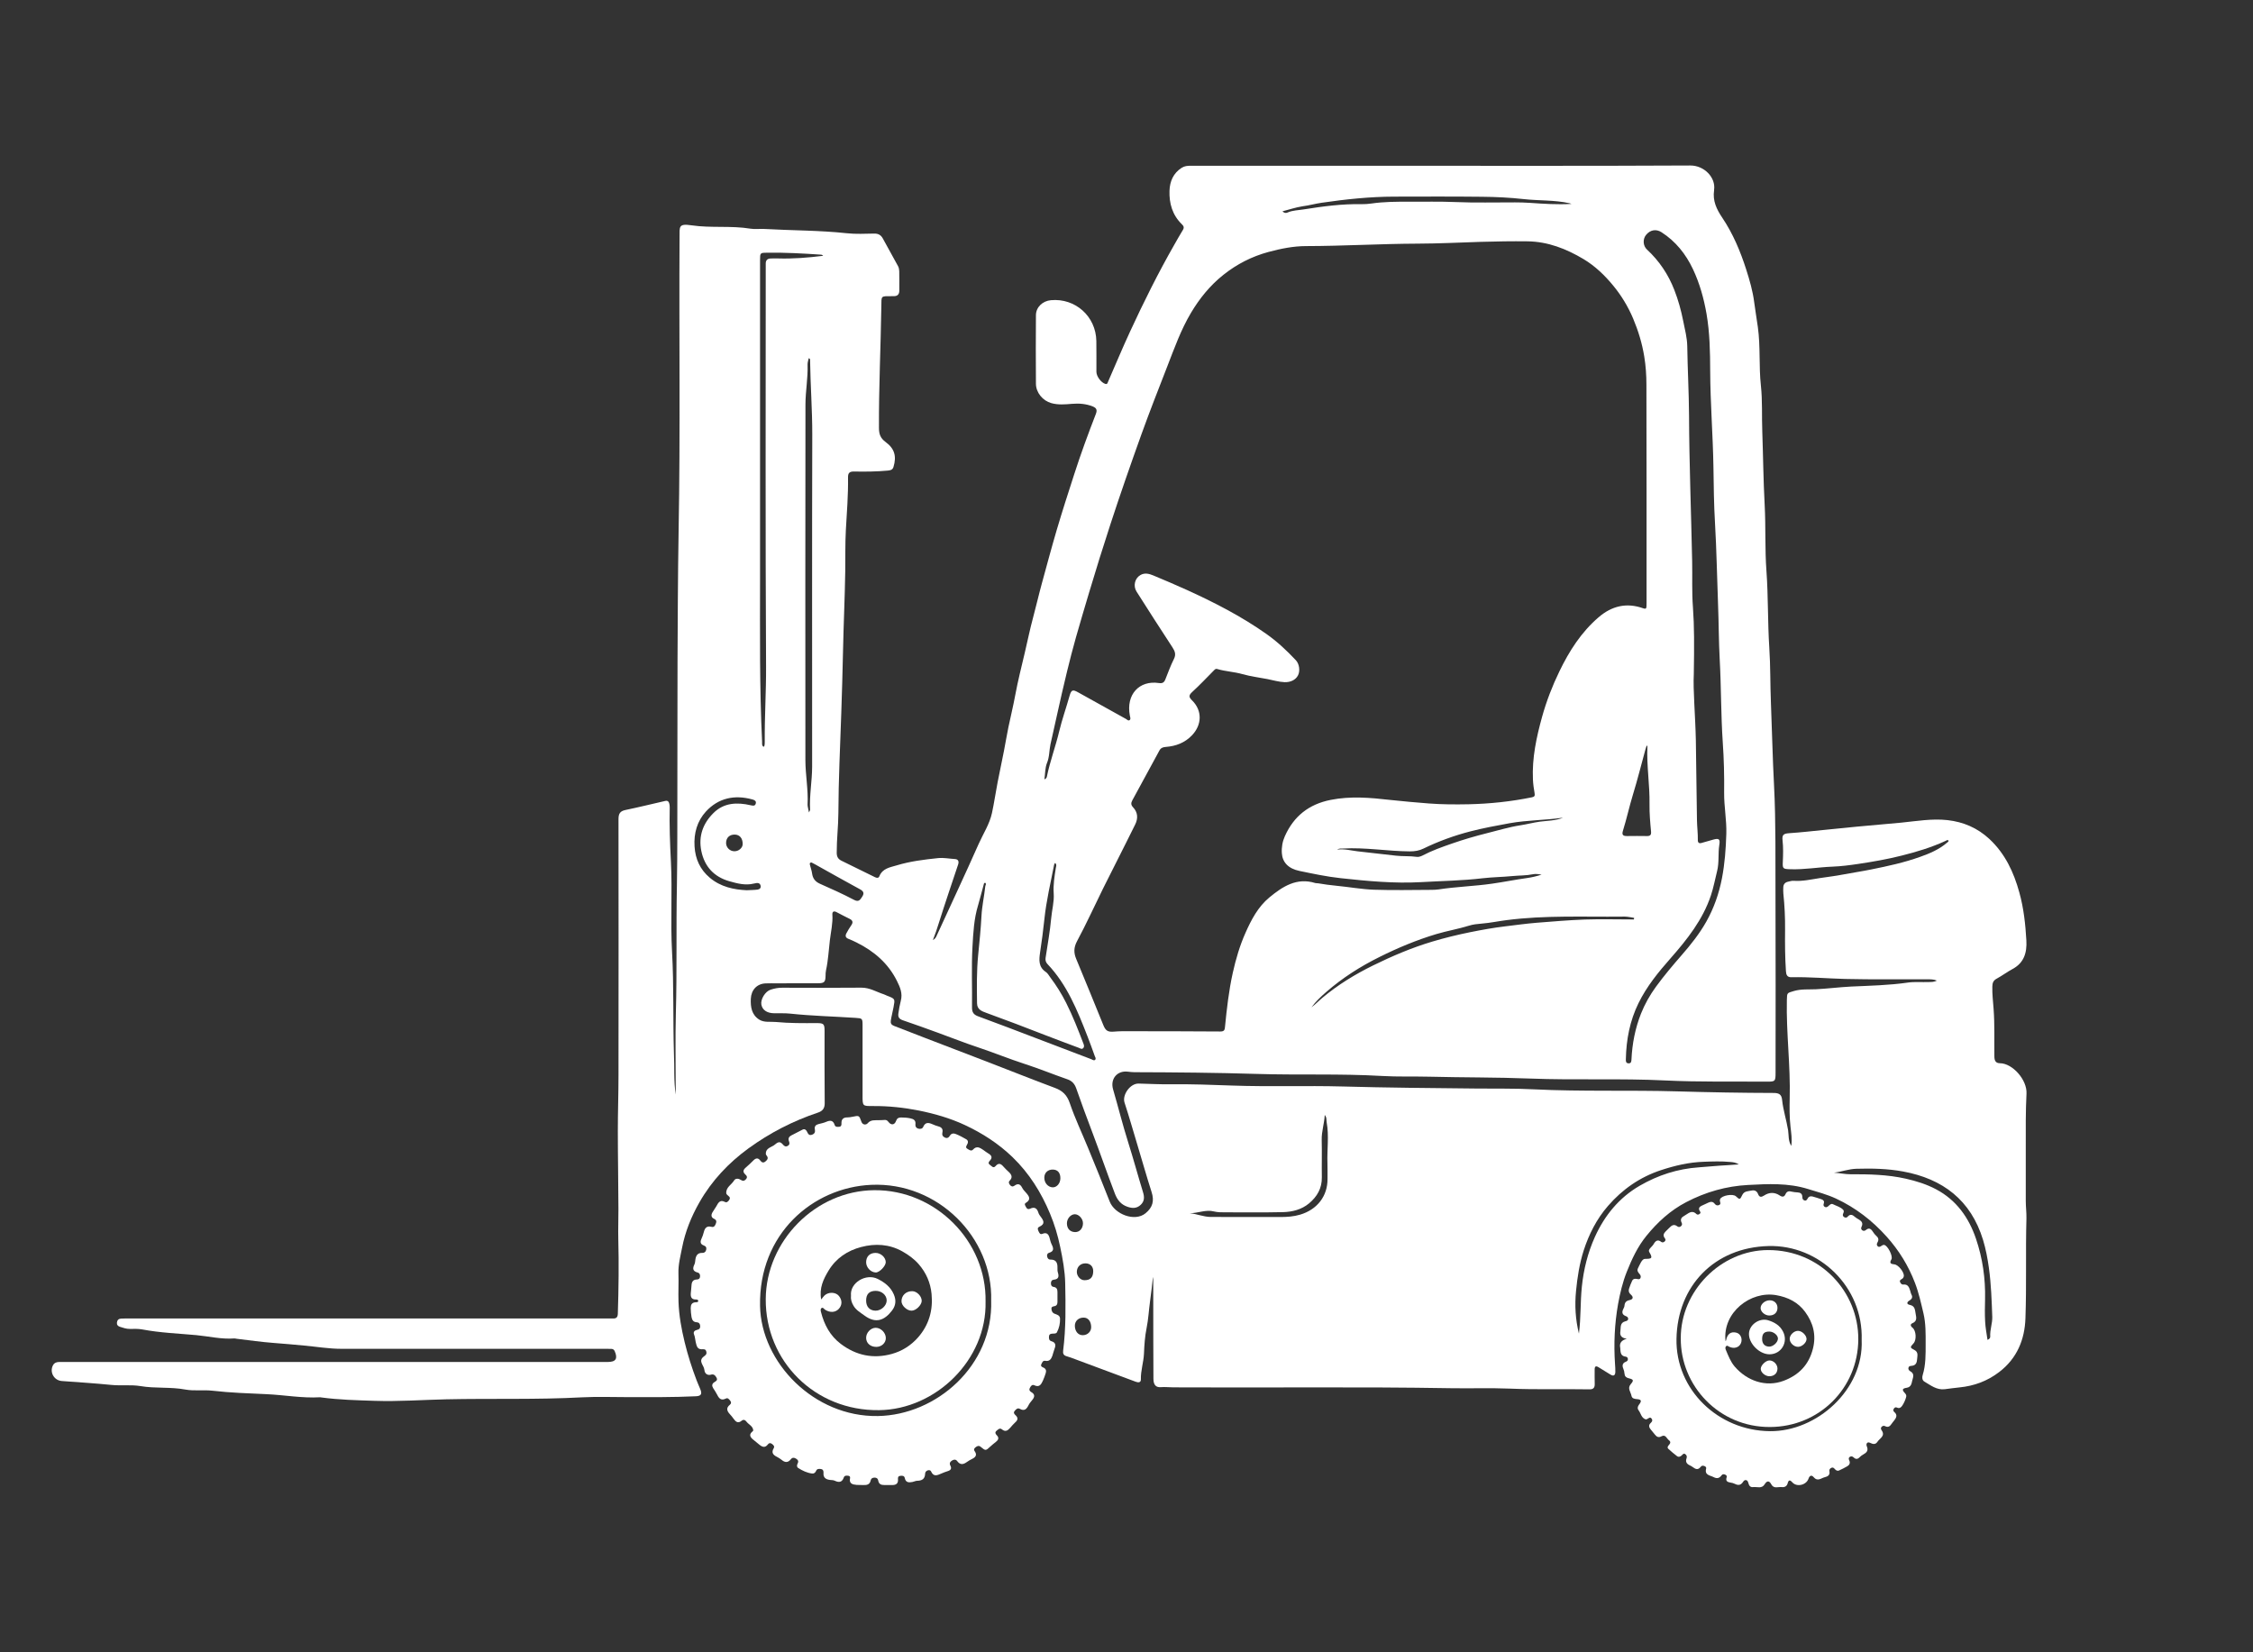 <?xml version="1.0" encoding="UTF-8"?> <!-- Generator: Adobe Illustrator 24.0.2, SVG Export Plug-In . SVG Version: 6.00 Build 0) --> <svg xmlns="http://www.w3.org/2000/svg" xmlns:xlink="http://www.w3.org/1999/xlink" id="Слой_1" x="0px" y="0px" viewBox="0 0 340.89 250" style="enable-background:new 0 0 340.89 250;" xml:space="preserve"><rect x="0" y="0" width="340.89" height="250" fill="#333333" stroke="none"/> <style type="text/css"> .st0{fill:#FFFFFF;} </style> <g> <path class="st0" d="M102.24,165.6c0-0.25,0-0.51,0-0.76c0-3.85-0.08-7.69,0.02-11.54c0.18-6.45,0.03-12.9,0.16-19.34 c0.05-2.53,0.05-5.05,0.06-7.58c0.04-11.82-0.01-23.63,0.08-35.45c0.03-3.58,0.05-7.16,0.12-10.74 c0.27-14.78,0.05-29.57,0.14-44.35c0.01-1.53-0.18-2.05,1.81-1.75c2.96,0.44,5.97,0.02,8.93,0.51c0.68,0.11,1.38,0,2.07,0.04 c4.16,0.24,8.34,0.2,12.5,0.65c1.37,0.15,2.77,0.07,4.15,0.05c0.6-0.01,1.01,0.22,1.29,0.73c0.77,1.4,1.55,2.79,2.31,4.2 c0.12,0.22,0.17,0.5,0.18,0.76c0.02,0.98,0.01,1.96,0.01,2.94c0,0.56-0.27,0.84-0.83,0.84c-0.1,0-0.19,0-0.29,0 c-1.71,0.01-1.58-0.13-1.6,1.59c-0.09,6.11-0.39,12.21-0.36,18.33c0,1,0.25,1.58,1,2.14c1.36,1,1.69,2.15,1.2,3.77 c-0.14,0.47-0.48,0.52-0.88,0.56c-1.69,0.16-3.39,0.17-5.08,0.14c-0.67-0.01-0.93,0.19-0.92,0.89c0.04,2.67-0.18,5.34-0.33,8 c-0.11,2.04-0.06,4.1-0.09,6.15c-0.06,4.08-0.26,8.16-0.34,12.24c-0.06,3.07-0.16,6.15-0.26,9.23c-0.17,5.06-0.42,10.11-0.44,15.17 c-0.01,2-0.26,4-0.25,6c0,0.58,0.2,0.95,0.71,1.2c1.69,0.82,3.39,1.65,5.07,2.49c0.29,0.14,0.55,0.16,0.67-0.13 c0.47-1.2,1.61-1.35,2.61-1.65c2.04-0.62,4.14-0.88,6.26-1.1c0.86-0.09,1.71,0.09,2.57,0.14c0.48,0.03,0.64,0.34,0.48,0.82 c-0.98,2.94-1.98,5.87-2.91,8.82c-0.26,0.83-0.53,1.67-0.91,2.62c0.38-0.21,0.47-0.44,0.57-0.66c2.13-4.64,4.3-9.26,6.37-13.92 c0.69-1.54,1.64-2.98,2-4.65c0.33-1.53,0.55-3.09,0.85-4.63c0.31-1.58,0.63-3.17,0.96-4.75c0.24-1.18,0.42-2.39,0.67-3.57 c0.34-1.63,0.74-3.25,1.04-4.88c0.4-2.16,0.94-4.28,1.44-6.4c0.42-1.78,0.78-3.57,1.26-5.34c0.47-1.74,0.87-3.51,1.35-5.25 c0.73-2.66,1.44-5.33,2.22-7.98c0.84-2.83,1.74-5.64,2.65-8.44c0.99-3.08,2.11-6.12,3.28-9.14c0.22-0.57,0.11-0.89-0.46-1.12 c-1.02-0.41-2.08-0.49-3.16-0.4c-1.05,0.09-2.09,0.18-3.13-0.11c-1.28-0.36-2.31-1.58-2.32-2.92c-0.03-3.46-0.02-6.93,0-10.39 c0.01-1.2,1.01-2.15,2.27-2.26c3.69-0.34,6.81,2.45,6.87,6.17c0.03,1.55,0,3.11,0.01,4.66c0,0.69,0.7,1.63,1.34,1.83 c0.32,0.1,0.34-0.14,0.43-0.34c1.11-2.53,2.17-5.09,3.33-7.59c2.06-4.46,4.25-8.86,6.69-13.13c0.43-0.74,0.84-1.5,1.29-2.22 c0.23-0.37,0.13-0.6-0.15-0.87c-1.43-1.39-1.94-3.16-1.87-5.08c0.05-1.39,0.56-2.64,1.84-3.46c0.45-0.28,0.89-0.31,1.36-0.31 c9.67,0,19.35,0,29.02,0c15.53,0,31.05,0.04,46.58-0.04c2.12-0.01,3.87,1.83,3.6,3.68c0,0.02,0,0.05,0,0.07 c-0.24,1.59,0.37,2.87,1.25,4.17c1.61,2.4,2.73,5.07,3.61,7.82c0.52,1.63,1,3.28,1.21,4.97c0.16,1.25,0.38,2.49,0.55,3.74 c0.41,2.95,0.14,5.91,0.46,8.85c0.25,2.29,0.12,4.63,0.21,6.94c0.13,3.7,0.16,7.4,0.36,11.09c0.18,3.34,0.02,6.69,0.27,10.02 c0.28,3.86,0.18,7.73,0.43,11.58c0.19,2.82,0.13,5.63,0.25,8.44c0.17,4.15,0.25,8.3,0.47,12.44c0.29,5.66,0.19,11.31,0.22,16.97 c0.04,8.84,0.01,17.68,0.01,26.51c0,1.27-0.06,1.33-1.34,1.32c-5.11-0.04-10.23,0.07-15.33-0.18c-6.83-0.34-13.66-0.02-20.48-0.29 c-5.08-0.2-10.17-0.15-15.25-0.28c-2.39-0.06-4.78,0.03-7.16-0.11c-6.32-0.37-12.65-0.11-18.97-0.31 c-6.16-0.19-12.31-0.24-18.47-0.26c-0.33,0-0.67-0.04-1-0.08c-1.63-0.2-2.69,1.1-2.24,2.67c0.78,2.67,1.45,5.37,2.29,8.03 c0.79,2.5,1.47,5.02,2.24,7.53c0.21,0.69,0.26,1.35-0.35,1.92c-0.61,0.57-1.29,0.54-2,0.29c-0.97-0.33-1.53-1.01-1.9-1.98 c-1.18-3.09-2.26-6.22-3.43-9.31c-0.84-2.2-1.65-4.42-2.43-6.64c-0.24-0.67-0.63-1.12-1.34-1.36c-2.16-0.75-4.28-1.62-6.45-2.32 c-2.38-0.77-4.69-1.72-7.06-2.51c-2.03-0.67-4.02-1.47-6.04-2.2c-1.77-0.64-3.54-1.29-5.32-1.89c-0.55-0.19-0.78-0.46-0.69-1.05 c0.09-0.64,0.2-1.29,0.36-1.89c0.31-1.14-0.11-2.07-0.57-3c-1.32-2.67-3.46-4.51-6.09-5.82c-0.4-0.2-0.82-0.4-1.24-0.56 c-0.46-0.17-0.53-0.46-0.33-0.84c0.22-0.42,0.47-0.83,0.74-1.22c0.3-0.43,0.24-0.73-0.24-0.97c-0.66-0.32-1.32-0.67-1.97-1.01 c-0.42-0.23-0.68-0.1-0.65,0.36c0.09,1.32-0.23,2.62-0.38,3.9c-0.18,1.5-0.25,3.03-0.58,4.52c-0.06,0.28-0.07,0.57-0.07,0.85 c-0.02,0.94-0.19,1.12-1.15,1.12c-2.08,0.01-4.16,0.01-6.23,0.01c-0.55,0-1.1-0.01-1.65,0.01c-1.35,0.04-2.22,0.98-2.28,2.34 c-0.05,1.26,0.13,2.41,1.27,3.14c0.76,0.48,1.67,0.28,2.51,0.36c2.07,0.2,4.15,0.18,6.22,0.17c1.02,0,1.16,0.14,1.16,1.16 c0,3.65-0.02,7.31,0.02,10.96c0.01,0.81-0.36,1.2-1.02,1.42c-3.78,1.26-7.29,3.07-10.51,5.41c-3.02,2.2-5.54,4.87-7.41,8.14 c-1.24,2.17-2.17,4.46-2.64,6.9c-0.25,1.28-0.59,2.54-0.55,3.88c0.05,1.42-0.04,2.85,0.01,4.28c0.07,2.08,0.44,4.11,0.93,6.13 c0.48,1.97,1.09,3.88,1.81,5.77c0.17,0.45,0.37,0.88,0.55,1.32c0.32,0.76,0.13,1.06-0.7,1.09c-3.39,0.16-6.78,0.13-10.17,0.13 c-2.34,0-4.69-0.09-7.02,0.03c-6.85,0.37-13.7,0.15-20.55,0.3c-3.6,0.08-7.2,0.35-10.81,0.23c-2.71-0.09-5.43-0.15-8.13-0.52 c-0.05-0.01-0.1-0.02-0.14-0.02c-2.73,0.16-5.42-0.35-8.14-0.47c-2.71-0.12-5.42-0.21-8.12-0.52c-1.37-0.16-2.78,0.07-4.14-0.18 c-2.24-0.42-4.52-0.14-6.77-0.52c-1.45-0.24-2.95-0.03-4.43-0.18c-2.49-0.25-4.99-0.4-7.49-0.59c-1.17-0.09-1.88-1.35-1.32-2.39 c0.21-0.38,0.56-0.49,0.97-0.49c1.03,0,2.05,0,3.08,0c26.56,0,53.12,0,79.68,0c0.07,0,0.14,0,0.21,0c1.23,0,1.54-0.51,1.04-1.65 c-0.1-0.23-0.28-0.32-0.5-0.33c-0.26-0.01-0.53-0.01-0.79-0.01c-13.35,0-26.7,0-40.06,0c-1.89,0-3.75-0.32-5.62-0.49 c-1.54-0.14-3.08-0.29-4.63-0.4c-1.87-0.14-3.73-0.41-5.59-0.63c-0.12-0.01-0.24-0.06-0.35-0.05c-1.94,0.15-3.84-0.32-5.76-0.5 c-2.72-0.25-5.47-0.35-8.17-0.86c-0.6-0.11-1.24-0.09-1.86-0.08c-0.54,0.01-1.03-0.16-1.53-0.32c-0.31-0.1-0.49-0.31-0.45-0.64 c0.04-0.35,0.23-0.57,0.6-0.6c0.24-0.02,0.48-0.02,0.72-0.02c24.36,0,48.73,0,73.09,0c0.21,0,0.43-0.01,0.64,0 c0.51,0.03,0.72-0.19,0.74-0.71c0.12-3.77,0.17-7.55,0.07-11.32c-0.04-1.51,0.03-3,0.02-4.5c-0.01-3.94-0.09-7.88-0.09-11.82 c0-2.84,0.1-5.68,0.1-8.52c0.01-12.89,0.02-25.79,0-38.68c0-0.8,0.22-1.21,1.05-1.38c2.03-0.42,4.04-0.92,6.06-1.38 c0.28-0.07,0.47,0.07,0.55,0.33c0.06,0.2,0.1,0.42,0.09,0.63c-0.06,2.75,0.04,5.49,0.18,8.23c0.23,4.54-0.08,9.08,0.17,13.61 c0.29,5.16,0.13,10.31,0.29,15.46C102.07,161.47,101.92,163.54,102.24,165.6z M158.02,117.92c0.31-0.15,0.35-0.29,0.38-0.43 c0.48-2.33,1.32-4.56,1.87-6.87c0.43-1.8,1.06-3.55,1.56-5.34c0.26-0.9,0.46-1,1.28-0.54c2.41,1.35,4.83,2.69,7.25,4.03 c0.17,0.1,0.36,0.34,0.57,0.17c0.2-0.17,0.06-0.44,0.02-0.68c-0.6-3.19,1.43-5.36,4.39-4.92c0.54,0.08,0.79-0.07,0.98-0.54 c0.41-1.04,0.8-2.1,1.3-3.1c0.35-0.7,0.15-1.18-0.23-1.77c-1.83-2.79-3.63-5.6-5.42-8.42c-0.55-0.86-0.27-2.01,0.57-2.5 c0.64-0.38,1.3-0.22,1.93,0.04c1.71,0.72,3.43,1.44,5.12,2.21c4.17,1.9,8.24,3.99,12,6.64c1.65,1.16,3.11,2.53,4.48,3.99 c0.54,0.58,0.66,1.62,0.33,2.28c-0.36,0.71-1.15,1.07-2.04,1.04c-0.89-0.04-1.73-0.3-2.6-0.47c-1.26-0.24-2.55-0.4-3.78-0.75 c-1.26-0.36-2.58-0.4-3.83-0.78c-0.21-0.07-0.35,0.09-0.49,0.23c-1.09,1.1-2.15,2.23-3.29,3.27c-0.56,0.52-0.48,0.79,0.02,1.28 c1.54,1.53,1.47,3.66-0.01,5.23c-1.1,1.17-2.47,1.67-4.01,1.79c-0.42,0.03-0.73,0.15-0.94,0.53c-1.36,2.52-2.72,5.03-4.1,7.54 c-0.22,0.41-0.23,0.7,0.12,1.07c0.71,0.76,0.77,1.66,0.31,2.59c-0.45,0.92-0.91,1.84-1.37,2.75c-1.16,2.32-2.34,4.64-3.5,6.96 c-1.31,2.65-2.53,5.35-3.93,7.95c-0.51,0.96-0.51,1.76-0.12,2.69c1.38,3.32,2.74,6.65,4.09,9.98c0.35,0.87,0.68,1.09,1.62,1.01 c0.4-0.03,0.81-0.06,1.21-0.06c4.96,0,9.93,0,14.89,0.04c0.58,0,0.66-0.23,0.7-0.71c0.27-2.74,0.58-5.49,1.18-8.18 c0.46-2.06,1.05-4.09,1.92-6.04c0.89-2.01,1.91-3.94,3.61-5.35c1.99-1.64,4.13-3.06,6.95-2.18c0.13,0.04,0.29,0.02,0.43,0.04 c0.91,0.16,1.83,0.28,2.76,0.37c1.89,0.18,3.78,0.53,5.68,0.6c2.91,0.1,5.83,0.03,8.74,0.02c0.36,0,0.72-0.02,1.07-0.07 c2.69-0.41,5.41-0.48,8.1-0.87c1.76-0.25,3.51-0.61,5.28-0.85c0.71-0.1,1.46-0.28,2.18-0.51c-0.45-0.08-0.9-0.15-1.32-0.06 c-1.01,0.21-2.04,0.17-3.06,0.27c-1.5,0.15-3.01,0.16-4.49,0.33c-3.11,0.37-6.23,0.41-9.35,0.59c-4.07,0.23-8.14-0.16-12.19-0.6 c-2.12-0.23-4.18-0.67-6.25-1.1c-1.66-0.35-2.55-1.3-2.64-2.68c-0.06-0.91,0.1-1.78,0.46-2.58c1.35-3.02,3.64-4.83,6.92-5.48 c3-0.6,6-0.34,8.97,0c1.96,0.22,3.94,0.38,5.9,0.54c1.98,0.15,3.99,0.16,6,0.12c3.23-0.07,6.41-0.41,9.57-1.05 c0.41-0.08,0.49-0.23,0.42-0.63c-0.12-0.68-0.22-1.37-0.25-2.06c-0.15-3.26,0.53-6.41,1.39-9.51c0.66-2.36,1.54-4.65,2.62-6.87 c1.49-3.08,3.29-5.9,5.91-8.16c2.01-1.73,4.24-2.27,6.76-1.37c0.35,0.13,0.5,0.06,0.5-0.31c0-0.19,0.01-0.38,0.01-0.57 c0-10.99,0.01-21.97-0.02-32.96c0-1.43-0.1-2.87-0.33-4.27c-0.32-1.97-0.9-3.87-1.68-5.73c-0.77-1.82-1.79-3.5-3.03-5 c-1.27-1.54-2.72-2.94-4.47-3.99c-2.62-1.56-5.39-2.65-8.48-2.69c-2.36-0.03-4.72,0.01-7.09,0.08c-3.17,0.1-6.35,0.26-9.51,0.27 c-5.64,0.02-11.26,0.36-16.89,0.37c-1.94,0-3.85,0.39-5.71,0.89c-2.51,0.68-4.77,1.83-6.83,3.47c-2.02,1.61-3.59,3.56-4.89,5.74 c-1.52,2.55-2.51,5.34-3.58,8.09c-1.34,3.44-2.69,6.88-3.94,10.35c-1.6,4.46-3.16,8.93-4.63,13.43c-1.13,3.46-2.22,6.94-3.26,10.43 c-0.67,2.26-1.35,4.52-1.99,6.78c-0.48,1.71-0.93,3.44-1.35,5.17c-0.53,2.19-1.04,4.39-1.52,6.59c-0.33,1.48-0.67,2.96-0.99,4.44 c-0.2,0.94-0.14,1.92-0.54,2.86C158.12,116.2,158.15,117.05,158.02,117.92z M256.28,101.98c-0.13,2.42,0.23,6.21,0.31,10 c0.08,4.06,0.09,8.12,0.17,12.17c0.02,0.98,0.15,1.95,0.13,2.93c-0.01,0.4,0.17,0.58,0.58,0.45c0.57-0.17,1.14-0.33,1.72-0.49 c0.89-0.25,1.1-0.12,0.95,0.8c-0.21,1.32,0,2.65-0.34,3.98c-0.31,1.22-0.53,2.46-0.93,3.65c-1.23,3.68-3.59,6.66-6.1,9.51 c-1.85,2.1-3.61,4.25-4.85,6.78c-1.32,2.68-1.86,5.53-1.92,8.49c-0.01,0.29-0.01,0.61,0.4,0.63c0.41,0.02,0.43-0.29,0.45-0.59 c0.11-2.39,0.56-4.7,1.44-6.93c0.58-1.45,1.34-2.8,2.25-4.05c1.22-1.67,2.56-3.26,3.92-4.82c1.38-1.58,2.69-3.23,3.72-5.06 c1.15-2.05,1.91-4.23,2.36-6.55c0.43-2.23,0.59-4.47,0.66-6.73c0.06-2.08-0.35-4.13-0.33-6.22c0.03-2.55-0.03-5.1-0.21-7.65 c-0.28-4.16-0.23-8.34-0.46-12.51c-0.15-2.76-0.14-5.53-0.25-8.3c-0.16-4.1-0.22-8.2-0.46-12.3c-0.17-2.85-0.2-5.72-0.24-8.58 c-0.08-4.82-0.47-9.63-0.49-14.45c-0.01-2.91-0.06-5.8-0.56-8.69c-0.41-2.34-1.04-4.59-2.05-6.73c-1.08-2.29-2.61-4.2-4.75-5.58 c-0.82-0.53-1.72-0.37-2.35,0.41c-0.52,0.64-0.46,1.65,0.15,2.21c1.85,1.71,3.22,3.76,4.13,6.1c0.6,1.53,1.03,3.1,1.35,4.72 c0.25,1.26,0.59,2.52,0.61,3.8c0.05,3.51,0.25,7.01,0.27,10.52c0.03,7.33,0.32,14.65,0.47,21.97c0.05,2.34-0.06,4.67,0.12,7.01 C256.36,94.77,256.35,97.69,256.28,101.98z M124.55,38.7c-0.17-0.19-0.32-0.17-0.46-0.18c-2.64-0.18-5.29-0.32-7.94-0.29 c-1.15,0.01-1.15,0-1.15,1.15c0,16.07,0,32.15,0,48.22c0,8.21-0.09,16.42,0.31,24.63c0.01,0.26-0.07,0.56,0.23,0.77 c0.06-0.09,0.12-0.14,0.13-0.2c0.03-0.19,0.05-0.38,0.04-0.57c-0.03-3.81,0.22-7.61,0.2-11.42c-0.11-20.13-0.05-40.27-0.05-60.4 c0-0.19,0-0.38,0-0.57c0.01-0.46,0.25-0.71,0.71-0.73c0.38-0.02,0.76-0.02,1.15-0.01C119.99,39.17,122.24,38.99,124.55,38.7z M122.4,122.92c0.12-0.27,0.17-0.33,0.17-0.39c-0.12-2.2,0.31-4.38,0.31-6.57c0.01-16.72-0.03-33.44,0.02-50.15 c0.01-3.77-0.28-7.53-0.33-11.3c0-0.11,0.03-0.25-0.21-0.31c-0.06,0.32-0.18,0.64-0.17,0.96c0.07,2.01-0.31,4-0.32,5.99 c-0.03,17.94-0.02,35.87-0.01,53.81c0,2.27,0.45,4.51,0.33,6.78C122.19,122.05,122.31,122.38,122.4,122.92z M149.06,133.56 c-0.21,0.02-0.19,0.18-0.23,0.31c-0.29,1.03-0.53,2.07-0.84,3.09c-0.63,2.06-0.73,4.18-0.85,6.28c-0.17,3.05-0.03,6.11-0.07,9.17 c-0.01,0.74,0.24,1.11,0.94,1.36c2.95,1.08,5.89,2.21,8.83,3.33c2.76,1.05,5.51,2.11,8.27,3.15c0.19,0.07,0.4,0.28,0.59,0.09 c0.18-0.18,0-0.41-0.07-0.6c-0.35-0.99-0.71-1.97-1.09-2.95c-1.53-3.92-3.09-7.82-6.06-10.94c-0.24-0.26-0.33-0.55-0.28-0.92 c0.3-2,0.67-4,0.85-6.01c0.11-1.25,0.47-2.48,0.38-3.76c-0.09-1.29,0.12-2.57,0.32-3.84c0.04-0.24,0.17-0.5-0.1-0.76 c-0.06,0.09-0.14,0.16-0.15,0.24c-0.54,2.75-1.19,5.49-1.48,8.27c-0.17,1.68-0.4,3.35-0.65,5.02c-0.17,1.15-0.26,2.22,0.89,2.98 c0.26,0.18,0.43,0.5,0.63,0.77c0.92,1.22,1.73,2.51,2.42,3.88c1.01,2,1.82,4.09,2.62,6.18c0.09,0.22,0.16,0.48-0.04,0.68 c-0.22,0.22-0.45,0.03-0.66-0.05c-1.69-0.64-3.39-1.26-5.08-1.92c-2.95-1.16-5.91-2.27-8.89-3.36c-0.68-0.25-1.42-0.49-1.43-1.46 c-0.03-2.43-0.07-4.87,0.17-7.29c0.19-1.96,0.4-3.93,0.5-5.9c0.08-1.53,0.42-3.02,0.58-4.53 C149.12,133.9,149.28,133.72,149.06,133.56z M247.22,139.11c0.01-0.08,0.02-0.16,0.03-0.24c-0.35-0.06-0.7-0.13-1.05-0.17 c-0.26-0.03-0.52-0.03-0.79-0.02c-5.81,0.06-11.64-0.22-17.44,0.53c-1.27,0.16-2.53,0.43-3.81,0.53c-0.63,0.05-1.3,0.12-1.89,0.31 c-1.64,0.51-3.33,0.79-4.97,1.28c-2.96,0.89-5.79,2.07-8.54,3.44c-2.91,1.44-5.65,3.18-8.11,5.33c-0.81,0.7-1.58,1.44-2.22,2.3 c0.6-0.44,1.1-0.98,1.67-1.45c2.33-1.95,4.91-3.53,7.63-4.87c2.91-1.43,5.89-2.7,9.01-3.63c1.89-0.56,3.8-1.03,5.74-1.42 c1.75-0.35,3.51-0.67,5.28-0.88c1.58-0.19,3.16-0.41,4.75-0.54c2.42-0.19,4.85-0.4,7.28-0.49 C242.25,139.04,244.74,139.11,247.22,139.11z M249.16,112.76c-0.09,0.28-0.15,0.46-0.2,0.63c-0.63,2.29-1.2,4.6-1.9,6.87 c-0.55,1.8-0.94,3.63-1.5,5.42c-0.2,0.63,0.01,0.82,0.62,0.81c1-0.02,2-0.01,3.01,0c0.49,0.01,0.67-0.17,0.62-0.69 c-0.13-1.37-0.25-2.75-0.23-4.14c0.05-2.91-0.45-5.8-0.32-8.71C249.26,112.94,249.24,112.92,249.16,112.76z M194.04,31.97 c0.27,0.28,0.54,0.29,0.78,0.18c0.78-0.34,1.64-0.34,2.45-0.47c2.89-0.46,5.79-0.85,8.74-0.79c0.5,0.01,1-0.03,1.5-0.1 c1.87-0.27,3.76-0.28,5.64-0.27c2.36,0.01,4.71-0.05,7.07,0.05c3,0.13,6.02,0.04,9.02,0.05c0.74,0,1.48,0.02,2.22,0.07 c2.06,0.14,4.13,0.29,6.32,0.16c-0.18-0.06-0.24-0.08-0.3-0.1c-2.29-0.51-4.65-0.37-6.97-0.63c-2.07-0.23-4.18-0.33-6.28-0.35 c-4.44-0.05-8.88-0.03-13.32-0.02c-3.68,0.01-7.32,0.4-10.96,0.93c-0.97,0.14-1.9,0.41-2.87,0.53 C196.04,31.37,195.04,31.72,194.04,31.97z M112.97,134.69c0.67-0.04,1.17-0.03,1.67-0.1c0.31-0.04,0.53-0.26,0.44-0.61 c-0.07-0.3-0.3-0.42-0.6-0.38c-0.14,0.02-0.28,0.04-0.42,0.08c-1.28,0.32-2.53-0.02-3.73-0.36c-2.29-0.66-3.74-2.21-4.22-4.59 c-0.45-2.25,0.27-4.17,1.85-5.73c1.58-1.57,3.57-1.64,5.62-1.17c0.32,0.07,0.66,0.16,0.77-0.25c0.12-0.4-0.21-0.55-0.52-0.63 c-2.69-0.74-5.13-0.22-7.02,1.83c-1.32,1.44-1.85,3.28-1.72,5.29c0.12,1.92,0.85,3.5,2.31,4.73 C109.06,134.2,111.05,134.6,112.97,134.69z M236.5,123.71c-2.69,0.39-5.41,0.36-8.09,0.84c-1.99,0.36-3.97,0.73-5.92,1.23 c-2.44,0.63-4.82,1.49-7.1,2.6c-0.66,0.33-1.34,0.43-2.07,0.43c-3.39-0.02-6.75-0.63-10.14-0.43c-0.23,0.01-0.47-0.06-0.89,0.16 c1.19-0.14,2.14,0.15,3.11,0.26c1.94,0.23,3.88,0.44,5.82,0.66c1.04,0.12,2.1,0.03,3.14,0.18c0.26,0.04,0.58-0.06,0.83-0.18 c1.44-0.76,2.96-1.3,4.49-1.83c1.75-0.61,3.53-1.13,5.33-1.58c1.66-0.41,3.31-0.92,4.99-1.18c1.01-0.15,1.99-0.42,3.01-0.56 C234.18,124.16,235.39,124.17,236.5,123.71z M122.79,130.49c-0.28-0.01-0.29,0.17-0.25,0.34c0.11,0.44,0.27,0.87,0.33,1.31 c0.1,0.75,0.46,1.24,1.17,1.56c1.74,0.77,3.48,1.55,5.17,2.44c0.72,0.38,0.92,0.01,1.23-0.45c0.33-0.5,0.27-0.82-0.29-1.13 c-2.28-1.24-4.54-2.51-6.81-3.78C123.14,130.68,122.95,130.58,122.79,130.49z M112.37,127.71c0.01-0.86-0.43-1.41-1.16-1.44 c-0.83-0.03-1.36,0.48-1.35,1.29c0.01,0.66,0.57,1.22,1.23,1.23C111.74,128.82,112.37,128.29,112.37,127.71z"></path> <path class="st0" d="M271.03,173.37c0.15-1.02-0.02-1.97-0.12-2.91c-0.16-1.43-0.15-2.86-0.12-4.29c0.13-4.97-0.54-9.91-0.43-14.88 c0.03-1.11,0.02-1.04,1.05-1.35c1.11-0.33,2.23-0.22,3.34-0.27c1.79-0.09,3.56-0.32,5.35-0.41c2.85-0.13,5.72-0.19,8.56-0.6 c1.05-0.15,2.1-0.04,3.15-0.08c0.4-0.01,0.81,0.01,1.25-0.22c-0.49-0.2-0.95-0.19-1.41-0.2c-4.16-0.01-8.31,0.05-12.47-0.05 c-2.72-0.07-5.43-0.32-8.15-0.26c-0.63,0.01-0.78-0.38-0.81-0.93c-0.14-2.07-0.15-4.15-0.13-6.23c0.02-1.84-0.07-3.67-0.26-5.5 c-0.03-0.31-0.02-0.62-0.01-0.93c0.01-0.47,0.26-0.76,0.71-0.86c0.28-0.06,0.57-0.16,0.85-0.14c1.35,0.1,2.67-0.21,3.97-0.41 c1.16-0.18,2.35-0.31,3.51-0.54c1.42-0.27,2.86-0.48,4.28-0.77c2.5-0.5,4.98-1.04,7.38-1.9c1.47-0.52,2.89-1.12,4.08-2.15 c0.1-0.09,0.26-0.15,0.22-0.33c-0.18-0.14-0.31,0-0.46,0.07c-2.13,0.98-4.35,1.65-6.63,2.22c-2.17,0.55-4.38,0.93-6.58,1.26 c-1.28,0.19-2.59,0.36-3.9,0.41c-2.14,0.08-4.26,0.47-6.42,0.39c-1.07-0.04-1.13-0.09-1.08-1.14c0.05-1.07,0.08-2.15-0.04-3.22 c-0.09-0.83,0.13-1.03,0.98-1.09c1.78-0.12,3.55-0.32,5.33-0.5c1.63-0.17,3.27-0.33,4.91-0.49c2.25-0.22,4.5-0.39,6.75-0.61 c2.31-0.23,4.65-0.64,6.99-0.38c2.4,0.27,4.53,1.18,6.33,2.85c2.39,2.23,3.69,5.02,4.54,8.11c0.66,2.38,0.92,4.8,1.06,7.25 c0.1,1.83-0.34,3.38-2.1,4.32c-0.82,0.44-1.57,1.01-2.38,1.45c-0.53,0.28-0.66,0.66-0.67,1.21c-0.03,1.13,0.11,2.24,0.19,3.36 c0.18,2.41,0.09,4.82,0.12,7.23c0.01,0.6,0.19,0.99,0.83,1c1.93,0.01,4.14,2.53,4.03,4.59c-0.14,2.7-0.11,5.39-0.11,8.09 c0,2.72-0.01,5.44,0,8.16c0,0.88,0.12,1.76,0.1,2.64c-0.14,5.04,0.03,10.08-0.15,15.11c-0.11,3.21-1.26,6.06-3.97,8.13 c-1.8,1.38-3.8,2.11-6.03,2.33c-0.74,0.07-1.47,0.18-2.2,0.27c-1.23,0.15-2.13-0.59-3.09-1.15c-0.34-0.2-0.37-0.63-0.26-0.98 c0.48-1.55,0.45-3.17,0.45-4.75c0-1.51,0.03-3.04-0.32-4.55c-0.37-1.58-0.72-3.16-1.3-4.67c-0.99-2.59-2.42-4.91-4.27-6.97 c-2.17-2.43-4.71-4.39-7.67-5.77c-1.36-0.63-2.81-1.01-4.24-1.45c-2.99-0.93-6.05-0.77-9.07-0.61c-3.27,0.17-6.42,1.06-9.36,2.6 c-2.4,1.25-4.34,3.03-6.02,5.1c-1.32,1.62-2.2,3.5-2.97,5.44c-0.63,1.58-1.02,3.24-1.32,4.89c-0.53,2.98-0.66,6.02-0.46,9.05 c0.03,0.4,0.06,0.81,0.05,1.21c-0.02,0.53-0.27,0.69-0.75,0.39c-0.59-0.37-1.18-0.72-1.77-1.09c-0.41-0.26-0.61-0.18-0.61,0.33 c0,0.74-0.01,1.48,0.01,2.22c0.01,0.54-0.23,0.79-0.77,0.78c-4.03-0.07-8.07,0.06-12.1-0.11c-2.96-0.12-5.92-0.01-8.88-0.06 c-13.99-0.24-27.99-0.05-41.98-0.13c-0.64,0-1.28-0.08-1.93-0.03c-0.75,0.06-1.1-0.37-1.11-1.25c-0.02-1.93-0.02-3.87-0.02-5.8 c0-2.99-0.01-5.97-0.01-8.96c0-0.22,0-0.45-0.04-0.67c-0.13,1.23-0.27,2.47-0.44,3.68c-0.19,1.36-0.25,2.73-0.53,4.09 c-0.25,1.24-0.34,2.55-0.39,3.83c-0.06,1.32-0.5,2.57-0.47,3.9c0.01,0.48-0.36,0.52-0.78,0.36c-3.03-1.14-6.07-2.26-9.11-3.39 c-0.45-0.17-0.89-0.34-1.35-0.47c-0.46-0.13-0.58-0.4-0.52-0.85c0.43-3.39,0.38-6.81,0.31-10.21c-0.04-1.85-0.38-3.68-0.76-5.49 c-0.36-1.73-0.86-3.41-1.54-5.03c-1.33-3.2-3.14-6.09-5.65-8.52c-2.13-2.06-4.58-3.64-7.26-4.89c-2.21-1.03-4.56-1.7-6.93-2.18 c-2.28-0.45-4.61-0.7-6.95-0.68c-1.58,0.01-1.57,0.01-1.57-1.6c0-3.56,0-7.12,0-10.68c0-0.99-0.07-0.99-1.07-1.06 c-3.28-0.22-6.57-0.29-9.85-0.64c-0.83-0.09-1.67-0.04-2.5-0.06c-1.05-0.02-1.74-0.5-1.89-1.3c-0.15-0.8,0.58-2.01,1.41-2.27 c0.57-0.18,1.15-0.3,1.76-0.29c3.99,0.01,7.98,0.03,11.97-0.01c1.26-0.01,2.28,0.65,3.4,1.01c0.16,0.05,0.3,0.14,0.46,0.2 c1.28,0.49,1.23,0.48,0.99,1.78c-0.12,0.66-0.3,1.3-0.4,1.96c-0.07,0.44,0.07,0.67,0.47,0.83c1.6,0.61,3.2,1.25,4.8,1.86 c3.13,1.2,6.27,2.4,9.41,3.61c3.38,1.3,6.74,2.65,10.13,3.91c1.16,0.43,1.84,1.07,2.26,2.3c0.79,2.32,1.85,4.54,2.78,6.81 c1.1,2.69,2.21,5.37,3.26,8.08c0.74,1.92,3.79,3.13,5.43,1.78c1.07-0.88,1.35-1.86,0.91-3.22c-0.74-2.31-1.4-4.65-2.1-6.97 c-0.66-2.19-1.28-4.38-1.99-6.55c-0.38-1.15,0.84-2.91,2.13-2.88c1.65,0.04,3.29,0.13,4.94,0.11c3.08-0.04,6.16,0.08,9.24,0.19 c5.56,0.2,11.13-0.01,16.69,0.14c6.75,0.19,13.51,0.24,20.26,0.31c2.89,0.03,5.78-0.03,8.66,0.12c7.23,0.36,14.47,0.1,21.7,0.31 c4.87,0.14,9.73,0.23,14.6,0.24c0.85,0,1.19,0.27,1.27,1.03c0.16,1.56,0.66,3.06,0.91,4.61 C270.66,171.77,270.55,172.61,271.03,173.37z M300.72,202.72c0.34-0.14,0.42-0.33,0.41-0.51c-0.06-1.01,0.34-1.98,0.31-2.98 c-0.09-2.47-0.17-4.94-0.51-7.4c-0.2-1.44-0.47-2.87-0.89-4.25c-1.84-6-6.07-9.23-12.1-10.34c-2.34-0.43-4.7-0.48-7.06-0.41 c-1.15,0.03-2.24,0.45-3.39,0.59c0.84,0.05,1.65,0.24,2.48,0.24c2.81-0.01,5.61,0.04,8.39,0.67c1.6,0.36,3.13,0.84,4.57,1.6 c3.08,1.63,4.96,4.28,6.05,7.5c1,2.95,1.44,6.01,1.37,9.13c-0.03,1.12-0.05,2.25,0.01,3.37 C300.4,200.83,300.58,201.74,300.72,202.72z M238.9,201.77c0.31-2.41,0.2-4.75,0.44-7.08c0.27-2.64,0.9-5.16,1.98-7.56 c1.47-3.24,3.65-5.92,6.77-7.73c2.78-1.61,5.75-2.57,8.98-2.79c1.42-0.1,2.85-0.25,4.27-0.32c0.53-0.03,1.06-0.07,1.75-0.12 c-0.5-0.32-0.9-0.33-1.3-0.37c-1.33-0.13-2.66-0.08-3.99-0.03c-2.25,0.07-4.39,0.58-6.49,1.27c-3.18,1.05-5.84,2.9-8.02,5.42 c-1.71,1.97-2.88,4.28-3.67,6.73c-0.63,1.98-0.96,4.05-1.16,6.15C238.25,197.52,238.37,199.61,238.9,201.77z M180.01,183.55 c1.09,0.11,2.12,0.57,3.22,0.57c3.49,0,6.97,0.01,10.46,0.01c1.02,0,2.02-0.06,3.03-0.36c2.55-0.76,4.16-2.77,4.14-5.41 c-0.01-0.79,0.02-1.58-0.01-2.36c-0.08-2.07,0.26-4.14-0.12-6.2c-0.06-0.34,0.04-0.71-0.29-1.11c-0.07,1.33-0.49,2.5-0.46,3.76 c0.05,1.88-0.01,3.77,0.02,5.66c0.03,1.67-0.71,2.93-1.94,3.96c-1.13,0.94-2.52,1.28-3.92,1.32c-2.93,0.07-5.87,0.02-8.81,0.03 c-0.55,0-1.1,0-1.64-0.13C182.44,182.96,181.26,183.57,180.01,183.55z M163.82,202.01c0.73,0,1.3-0.55,1.28-1.25 c-0.02-0.85-0.45-1.4-1.11-1.41c-0.79-0.02-1.36,0.5-1.36,1.24C162.64,201.42,163.13,202.01,163.82,202.01z M160.44,178.28 c0.01-0.84-0.41-1.32-1.14-1.33c-0.76-0.01-1.28,0.48-1.29,1.21c-0.01,0.8,0.55,1.45,1.26,1.48 C159.9,179.66,160.43,179.04,160.44,178.28z M161.43,185.08c0,0.81,0.48,1.32,1.25,1.33c0.67,0.01,1.17-0.55,1.18-1.32 c0.01-0.7-0.63-1.4-1.26-1.38C161.98,183.74,161.43,184.38,161.43,185.08z M165.41,192.33c0.01-0.7-0.44-1.17-1.13-1.19 c-0.77-0.02-1.32,0.49-1.35,1.24c-0.03,0.66,0.53,1.31,1.14,1.31C164.97,193.7,165.4,193.26,165.41,192.33z"></path> <path class="st0" d="M107.54,207.99c-0.09,0.01-0.18,0.04-0.28,0.03c-0.47-0.05-0.66-0.41-0.69-0.79c-0.05-0.66-0.99-1.3-0.09-1.99 c0.27-0.2,0.49-0.35,0.39-0.74c-0.1-0.44-0.4-0.36-0.72-0.36c-0.72-0.01-0.76-0.63-0.89-1.11c-0.09-0.36-0.09-0.75-0.24-1.11 c-0.17-0.4,0.07-0.64,0.46-0.72c0.34-0.07,0.49-0.26,0.46-0.6c-0.03-0.34-0.19-0.53-0.54-0.55c-0.5-0.03-0.68-0.33-0.77-0.79 c-0.08-0.45-0.11-0.9-0.12-1.35c0-0.5,0.16-0.84,0.72-0.88c0.15-0.01,0.39,0.04,0.41-0.19c0.02-0.23-0.22-0.23-0.37-0.23 c-0.67,0-0.79-0.41-0.75-0.95c0.03-0.4,0.09-0.81,0.11-1.21c0.03-0.53,0.25-0.86,0.82-0.87c0.27-0.01,0.45-0.14,0.47-0.43 c0.03-0.29-0.06-0.54-0.36-0.62c-0.74-0.19-0.8-0.61-0.49-1.23c0.11-0.23,0.11-0.51,0.15-0.77c0.09-0.58,0.35-0.99,1.02-0.97 c0.33,0.01,0.53-0.14,0.61-0.47c0.08-0.35-0.05-0.54-0.37-0.66c-0.49-0.18-0.57-0.51-0.36-0.97c0.16-0.35,0.29-0.71,0.38-1.08 c0.15-0.6,0.46-0.94,1.12-0.77c0.41,0.11,0.55-0.13,0.68-0.45c0.15-0.35,0.1-0.59-0.26-0.76c-0.46-0.21-0.46-0.58-0.25-0.96 c0.22-0.39,0.51-0.75,0.72-1.15c0.26-0.5,0.59-0.74,1.15-0.45c0.31,0.16,0.48-0.04,0.65-0.26c0.2-0.27,0.14-0.47-0.12-0.66 c-0.13-0.1-0.29-0.25-0.3-0.38c-0.07-0.92,0.8-1.29,1.19-1.95c0.22-0.36,0.7-0.29,1.04-0.06c0.31,0.2,0.51,0.14,0.74-0.11 c0.27-0.3,0.15-0.51-0.09-0.73c-0.44-0.4-0.31-0.72,0.09-1.06c0.4-0.33,0.77-0.71,1.15-1.08c0.35-0.34,0.69-0.41,1.02,0.03 c0.21,0.28,0.45,0.42,0.78,0.15c0.31-0.26,0.5-0.52,0.18-0.9c-0.06-0.07-0.11-0.17-0.12-0.26c-0.02-0.8,0.7-0.96,1.19-1.26 c0.37-0.23,0.79-0.86,1.35-0.2c0.2,0.24,0.42,0.47,0.79,0.25c0.33-0.2,0.27-0.45,0.16-0.74c-0.14-0.38,0.03-0.66,0.36-0.83 c0.57-0.3,1.14-0.6,1.71-0.88c0.3-0.15,0.51,0,0.65,0.26c0.17,0.32,0.29,0.69,0.78,0.51c0.42-0.15,0.51-0.42,0.43-0.84 c-0.08-0.42,0.14-0.67,0.56-0.77c0.39-0.1,0.8-0.18,1.16-0.34c0.61-0.26,1.05-0.25,1.28,0.48c0.1,0.31,0.4,0.29,0.67,0.27 c0.32-0.03,0.37-0.24,0.36-0.51c-0.03-0.63,0.28-0.92,0.91-0.91c0.26,0,0.52-0.05,0.78-0.1c0.99-0.21,0.98-0.21,1.33,0.76 c0.19,0.52,0.72,0.48,0.93,0.24c0.5-0.59,1.1-0.45,1.7-0.48c0.26-0.01,0.53,0,0.79-0.03c0.29-0.04,0.47,0.03,0.66,0.28 c0.41,0.55,0.94,0.49,1.16-0.14c0.14-0.39,0.37-0.52,0.74-0.52c0.48,0,0.95,0.03,1.42,0.13c0.5,0.1,0.85,0.31,0.77,0.91 c-0.04,0.33,0.11,0.56,0.43,0.65c0.31,0.08,0.62,0.03,0.75-0.27c0.31-0.73,0.81-0.66,1.39-0.4c0.3,0.14,0.62,0.25,0.94,0.34 c0.48,0.13,0.68,0.43,0.57,0.91c-0.08,0.36,0.04,0.61,0.36,0.76c0.35,0.17,0.59,0.03,0.78-0.28c0.21-0.36,0.57-0.38,0.88-0.25 c0.55,0.22,1.08,0.5,1.59,0.8c0.32,0.19,0.31,0.51,0.12,0.82c-0.13,0.22-0.25,0.44,0.04,0.61c0.26,0.16,0.59,0.42,0.85,0.14 c0.57-0.63,1.05-0.3,1.56,0.04c0.26,0.17,0.49,0.38,0.76,0.53c0.53,0.3,0.68,0.65,0.21,1.13c-0.2,0.21-0.22,0.43,0.04,0.6 c0.26,0.17,0.51,0.58,0.85,0.19c0.48-0.56,0.83-0.35,1.21,0.09c0.25,0.29,0.53,0.55,0.81,0.81c0.42,0.4,0.6,0.81,0.13,1.29 c-0.22,0.22-0.13,0.43,0.02,0.64c0.19,0.26,0.44,0.32,0.68,0.14c0.54-0.4,0.9-0.26,1.19,0.32c0.14,0.27,0.36,0.5,0.57,0.73 c0.47,0.53,0.82,1.03-0.04,1.55c-0.28,0.17-0.05,0.43,0.05,0.64c0.12,0.26,0.33,0.36,0.59,0.24c0.69-0.34,1.07-0.08,1.28,0.61 c0.06,0.2,0.19,0.39,0.32,0.56c0.45,0.59,0.77,1.12-0.19,1.56c-0.34,0.15-0.23,0.46-0.08,0.74c0.13,0.25,0.22,0.46,0.59,0.31 c0.59-0.24,0.89,0.06,1.04,0.61c0.09,0.35,0.17,0.7,0.33,1.02c0.3,0.59,0.36,1.04-0.42,1.26c-0.23,0.06-0.31,0.29-0.28,0.52 c0.05,0.29,0.21,0.51,0.52,0.5c0.89-0.01,1.07,0.54,1.05,1.27c-0.01,0.24,0,0.49,0.07,0.71c0.18,0.59,0.1,0.99-0.61,1.06 c-0.32,0.03-0.44,0.24-0.45,0.54c0,0.3,0.11,0.52,0.43,0.56c0.46,0.07,0.56,0.38,0.56,0.78c0,0.5,0,1,0,1.5 c0,0.32-0.1,0.56-0.46,0.63c-0.21,0.04-0.46,0.08-0.45,0.37c0.01,0.32,0.11,0.62,0.45,0.76c0.37,0.15,0.83,0.23,0.85,0.75 c0.02,0.72-0.13,1.43-0.47,2.07c-0.11,0.21-0.37,0.19-0.58,0.2c-0.3,0.01-0.59,0.03-0.62,0.43c-0.03,0.33,0,0.62,0.39,0.73 c0.62,0.18,0.66,0.6,0.45,1.13c-0.14,0.35-0.21,0.73-0.34,1.09c-0.17,0.48-0.44,0.85-1.05,0.74c-0.39-0.07-0.47,0.24-0.6,0.49 c-0.16,0.32,0.07,0.43,0.3,0.53c0.38,0.16,0.47,0.46,0.36,0.82c-0.12,0.39-0.26,0.77-0.42,1.13c-0.26,0.56-0.52,1.11-1.33,0.72 c-0.32-0.15-0.52,0.14-0.66,0.41c-0.14,0.26-0.05,0.47,0.19,0.61c0.66,0.37,0.54,0.79,0.13,1.27c-0.2,0.23-0.4,0.49-0.53,0.76 c-0.29,0.57-0.62,0.9-1.29,0.53c-0.34-0.19-0.57,0.04-0.79,0.3c-0.24,0.29-0.06,0.48,0.14,0.67c0.41,0.39,0.34,0.73-0.07,1.08 c-0.28,0.25-0.52,0.55-0.78,0.84c-0.35,0.4-0.71,0.63-1.22,0.21c-0.33-0.27-0.57,0.01-0.81,0.2c-0.28,0.23-0.2,0.46,0.01,0.67 c0.44,0.43,0.23,0.76-0.16,1.06c-0.26,0.21-0.53,0.41-0.77,0.64c-0.73,0.68-0.73,0.7-1.49,0.07c-0.26-0.22-0.48-0.14-0.71,0.02 c-0.22,0.17-0.41,0.34-0.19,0.65c0.37,0.53,0.17,0.88-0.36,1.14c-0.3,0.15-0.59,0.31-0.86,0.51c-0.53,0.38-0.99,0.43-1.42-0.15 c-0.2-0.28-0.49-0.28-0.77-0.11c-0.29,0.18-0.47,0.41-0.28,0.77c0.24,0.45,0.08,0.71-0.4,0.85c-0.34,0.1-0.67,0.24-1,0.38 c-0.6,0.26-1.14,0.51-1.52-0.35c-0.16-0.36-0.88-0.14-0.89,0.32c-0.03,0.87-0.49,1.09-1.24,1.11c-0.23,0.01-0.46,0.14-0.69,0.18 c-0.53,0.1-1.01,0.1-1.15-0.59c-0.08-0.38-0.38-0.37-0.68-0.34c-0.31,0.03-0.38,0.23-0.35,0.51c0.06,0.66-0.3,0.9-0.91,0.88 c-0.38-0.01-0.76-0.01-1.15,0c-0.49,0.01-0.84-0.14-0.93-0.68c-0.05-0.31-0.25-0.44-0.55-0.44c-0.3,0-0.53,0.11-0.59,0.41 c-0.13,0.65-0.58,0.74-1.13,0.71c-0.33-0.02-0.67,0.01-1-0.02c-0.62-0.05-1.17-0.19-0.99-1.03c0.04-0.2-0.06-0.32-0.26-0.35 c-0.27-0.04-0.58-0.05-0.68,0.24c-0.27,0.78-0.75,0.81-1.4,0.5c-0.21-0.1-0.47-0.08-0.7-0.11c-0.62-0.08-1.04-0.34-0.98-1.06 c0.02-0.28-0.05-0.54-0.39-0.59c-0.29-0.04-0.59-0.06-0.73,0.28c-0.12,0.27-0.32,0.44-0.61,0.4c-0.77-0.1-1.46-0.43-2.1-0.84 c-0.23-0.14-0.21-0.43-0.09-0.66c0.19-0.36,0.07-0.57-0.25-0.76c-0.29-0.17-0.54-0.18-0.76,0.09c-0.44,0.56-0.9,0.53-1.41,0.1 c-0.22-0.18-0.47-0.33-0.72-0.46c-0.58-0.29-0.86-0.65-0.47-1.3c0.17-0.28-0.05-0.49-0.27-0.65c-0.24-0.18-0.44-0.16-0.62,0.08 c-0.42,0.56-0.85,0.39-1.29,0.03c-0.31-0.26-0.63-0.51-0.94-0.77c-0.46-0.37-0.66-0.77-0.1-1.22c0.05-0.04,0.13-0.12,0.12-0.17 c-0.05-0.65-0.67-0.86-1.01-1.3c-0.18-0.24-0.44-0.41-0.74-0.16c-0.56,0.46-0.9,0.16-1.23-0.3c-0.16-0.23-0.34-0.46-0.54-0.67 c-0.45-0.48-0.64-0.95-0.01-1.45c0.22-0.18,0.22-0.4,0.03-0.63c-0.17-0.2-0.34-0.46-0.65-0.3c-0.67,0.34-1.01,0.02-1.29-0.55 c-0.18-0.36-0.41-0.7-0.63-1.04c-0.21-0.34-0.18-0.65,0.16-0.87c0.27-0.18,0.57-0.3,0.35-0.71 C108.22,208.09,107.99,207.84,107.54,207.99z M149.97,196.75c0.26-9.47-8.02-17.95-18.16-17.49c-8.87,0.4-17.03,7.46-16.81,18.33 c0.17,8.53,8.14,16.81,17.82,16.65C141.67,214.1,150.28,206.63,149.97,196.75z"></path> <path class="st0" d="M246.14,202.54c-0.89-0.1-1.06-0.57-0.97-1.1c0.09-0.57-0.11-1.31,0.74-1.53c0.21-0.05,0.44-0.12,0.44-0.39 c0-0.22-0.18-0.34-0.36-0.4c-0.57-0.22-0.62-0.6-0.37-1.09c0.07-0.15,0.16-0.31,0.17-0.47c0.04-0.5,0.25-0.75,0.77-0.86 c0.55-0.11,0.62-0.47,0.2-0.83c-0.3-0.25-0.39-0.55-0.28-0.89c0.13-0.41,0.29-0.81,0.47-1.2c0.14-0.3,0.43-0.35,0.74-0.28 c0.19,0.04,0.39,0.1,0.51-0.12c0.11-0.21,0.05-0.42-0.1-0.6c-0.22-0.26-0.46-0.51-0.27-0.89c0.28-0.55,0.6-1.43,1.06-1.43 c1.09,0.01,1.19-0.12,0.64-1.06c-0.22-0.37,0.45-0.77,0.68-1.18c0.24-0.43,0.59-0.78,1.14-0.33c0.16,0.13,0.37,0.08,0.53-0.07 c0.17-0.16,0.14-0.33,0-0.51c-0.3-0.39-0.15-0.71,0.15-1.01c0.19-0.18,0.38-0.36,0.56-0.55c0.34-0.36,0.7-0.59,1.18-0.22 c0.19,0.15,0.4,0.15,0.59-0.03c0.17-0.15,0.17-0.34,0.08-0.52c-0.26-0.51-0.01-0.82,0.41-1.04c0.57-0.3,1.1-0.97,1.83-0.26 c0.15,0.15,0.37,0.08,0.52-0.05c0.18-0.15,0.06-0.29-0.03-0.44c-0.21-0.35-0.06-0.59,0.26-0.75c0.36-0.18,0.73-0.34,1.1-0.51 c0.34-0.15,0.65-0.14,0.9,0.18c0.18,0.23,0.4,0.34,0.69,0.2c0.26-0.13,0.18-0.34,0.12-0.56c-0.03-0.11-0.02-0.24,0.03-0.34 c0.25-0.55,1.93-0.84,2.38-0.42c0.59,0.55,0.62,0.53,0.98-0.22c0.29-0.59,0.91-0.54,1.42-0.65c0.45-0.09,0.79,0.09,0.96,0.54 c0.19,0.5,0.49,0.49,0.9,0.22c0.79-0.52,1.61-0.53,2.39,0c0.4,0.26,0.67,0.21,0.86-0.21c0.2-0.44,0.51-0.5,0.94-0.38 c0.27,0.07,0.56,0.09,0.85,0.11c0.44,0.02,0.74,0.18,0.75,0.67c0,0.26,0.07,0.48,0.35,0.56c0.27,0.07,0.37-0.15,0.48-0.34 c0.17-0.3,0.45-0.34,0.75-0.26c0.46,0.13,0.91,0.27,1.36,0.43c0.28,0.1,0.42,0.31,0.31,0.62c-0.07,0.2-0.07,0.38,0.13,0.5 c0.19,0.12,0.36,0.06,0.52-0.07c0.22-0.18,0.44-0.47,0.74-0.32c0.52,0.27,1.13,0.4,1.55,0.85c0.15,0.16,0.08,0.36,0,0.54 c-0.1,0.22-0.09,0.42,0.14,0.56c0.18,0.11,0.38,0.11,0.52-0.05c0.42-0.49,0.77-0.29,1.15,0.05c0.18,0.16,0.39,0.27,0.6,0.39 c0.4,0.24,0.6,0.55,0.39,1.01c-0.1,0.21-0.15,0.41,0.06,0.58c0.2,0.16,0.4,0.11,0.59-0.04c0.43-0.36,0.73-0.19,1,0.22 c0.16,0.24,0.33,0.48,0.54,0.66c0.34,0.3,0.43,0.6,0.2,1c-0.11,0.2-0.17,0.41,0.03,0.59c0.21,0.19,0.4,0.05,0.58-0.07 c0.12-0.08,0.24-0.15,0.4-0.13c0.53,0.08,1.37,1.72,1.09,2.19c-0.35,0.58-0.07,0.7,0.45,0.75c0.6,0.05,1.51,1.2,1.43,1.78 c-0.03,0.21-0.14,0.35-0.32,0.45c-0.17,0.1-0.35,0.2-0.25,0.44c0.09,0.21,0.25,0.41,0.47,0.38c0.76-0.08,0.91,0.46,1.08,0.99 c0.05,0.16,0.07,0.34,0.15,0.48c0.25,0.43,0.12,0.71-0.28,0.95c-0.41,0.24-0.46,0.56,0.05,0.66c0.8,0.16,0.78,0.75,0.89,1.35 c0.11,0.6,0.24,1.11-0.5,1.43c-0.34,0.14-0.29,0.43,0.02,0.67c0.56,0.44,0.64,1.85,0.16,2.37c-0.55,0.59-0.55,0.65,0.13,1 c0.64,0.33,0.44,0.89,0.41,1.39c-0.03,0.46-0.15,0.92-0.74,1c-0.23,0.03-0.51,0.01-0.57,0.32c-0.06,0.29,0.15,0.44,0.35,0.56 c0.63,0.39,0.31,0.95,0.21,1.42c-0.09,0.44-0.19,0.93-0.82,1.03c-0.7,0.11-0.75,0.31-0.26,0.83c0.17,0.18,0.23,0.35,0.17,0.58 c-0.13,0.46-0.32,0.9-0.59,1.3c-0.18,0.27-0.42,0.47-0.79,0.29c-0.21-0.1-0.36-0.02-0.48,0.16c-0.12,0.19-0.11,0.36,0.07,0.51 c0.53,0.45,0.3,0.88-0.04,1.31c-0.12,0.15-0.25,0.29-0.35,0.45c-0.25,0.37-0.52,0.63-1,0.38c-0.18-0.09-0.38-0.06-0.53,0.1 c-0.16,0.17-0.12,0.35,0,0.52c0.61,0.87-0.29,1.22-0.63,1.74c-0.27,0.42-0.65,0.4-1.12,0.16c-0.43-0.22-0.65,0.17-0.49,0.53 c0.29,0.67-0.06,0.97-0.56,1.25c-0.16,0.09-0.33,0.2-0.46,0.34c-0.31,0.33-0.6,0.45-0.97,0.09c-0.16-0.15-0.37-0.23-0.59-0.08 c-0.23,0.16-0.15,0.37-0.06,0.57c0.16,0.38,0,0.67-0.32,0.85c-0.39,0.23-0.8,0.43-1.21,0.62c-0.28,0.14-0.5,0-0.69-0.22 c-0.13-0.16-0.28-0.27-0.5-0.17c-0.22,0.1-0.35,0.29-0.3,0.52c0.13,0.59-0.27,0.8-0.69,0.9c-0.55,0.13-1.1,0.71-1.69,0 c-0.3-0.37-0.62-0.26-0.78,0.22c-0.33,0.98-1.78,1.32-2.45,0.56c-0.36-0.4-0.57-0.39-0.71,0.16c-0.12,0.45-0.48,0.61-0.88,0.56 c-0.55-0.07-1.21,0.31-1.6-0.43c-0.29-0.56-0.65-0.56-0.98-0.02c-0.44,0.75-1.15,0.38-1.75,0.45c-0.47,0.05-0.64-0.24-0.75-0.68 c-0.11-0.45-0.53-0.52-0.77-0.13c-0.35,0.55-0.75,0.58-1.28,0.31c-0.19-0.1-0.41-0.15-0.62-0.18c-0.47-0.07-0.79-0.23-0.6-0.79 c0.07-0.2-0.02-0.32-0.19-0.4c-0.21-0.11-0.43-0.12-0.58,0.09c-0.32,0.45-0.7,0.53-1.18,0.28c-0.54-0.29-1.42-0.28-1.15-1.3 c0.05-0.2-0.08-0.3-0.25-0.38c-0.22-0.09-0.43-0.09-0.58,0.12c-0.37,0.49-0.76,0.37-1.17,0.05c-0.13-0.1-0.28-0.19-0.43-0.26 c-0.47-0.21-0.74-0.51-0.54-1.07c0.09-0.24,0.05-0.48-0.18-0.64c-0.25-0.18-0.39,0.03-0.54,0.18c-0.21,0.21-0.48,0.29-0.71,0.12 c-0.46-0.34-0.89-0.72-1.31-1.1c-0.2-0.18-0.11-0.4,0.06-0.57c0.23-0.24,0.34-0.51,0.03-0.73c-0.35-0.25-0.51-0.94-1.13-0.61 c-0.44,0.24-0.71,0.1-0.98-0.23c-0.22-0.28-0.45-0.55-0.68-0.83c-0.26-0.32-0.31-0.65,0.02-0.95c0.23-0.21,0.33-0.41,0.12-0.68 c-0.19-0.24-0.37-0.08-0.56,0.03c-0.1,0.06-0.24,0.13-0.33,0.1c-0.65-0.22-0.71-0.91-1.06-1.37c-0.2-0.26-0.16-0.57,0.07-0.86 c0.44-0.56,0.35-0.78-0.32-0.83c-0.38-0.03-0.75-0.09-0.83-0.52c-0.11-0.57-0.65-1.11-0.11-1.74c0.49-0.57,0.44-0.72-0.32-0.9 c-0.38-0.09-0.59-0.3-0.62-0.68c-0.02-0.26-0.07-0.51-0.18-0.76c-0.19-0.45-0.16-0.84,0.37-1.05c0.19-0.07,0.34-0.19,0.32-0.42 c-0.01-0.19-0.13-0.32-0.31-0.35c-1-0.12-0.75-0.96-0.88-1.56C245.07,203.13,245.39,202.77,246.14,202.54z M281.68,202.73 c0.26-8.04-6.44-14.42-14.11-14.21c-8.18,0.22-13.77,6.04-13.91,14.05c-0.14,7.67,6.3,13.9,14.16,13.96 C274.86,216.59,282,210.3,281.68,202.73z"></path> <path class="st0" d="M149.12,196.93c0.2,8.82-7.54,16.31-16.1,16.42c-9.72,0.13-17.22-7.41-17.16-16.81 c0.06-8.77,7.51-16.4,16.43-16.47C141.58,180,149.3,187.82,149.12,196.93z M124.25,196.61c0.21-0.26,0.32-0.42,0.45-0.56 c0.6-0.62,1.74-0.6,2.24,0.03c0.51,0.64,0.5,1.39-0.03,1.95c-0.52,0.56-1.33,0.6-2.08,0.12c-0.17-0.11-0.3-0.4-0.53-0.24 c-0.19,0.13-0.13,0.4-0.08,0.6c0.49,1.92,1.38,3.6,3,4.82c2.32,1.75,4.9,2.29,7.7,1.52c1.57-0.43,2.92-1.29,4-2.52 c1.64-1.88,2.27-4.11,2.03-6.56c-0.16-1.7-0.82-3.21-1.95-4.51c-0.7-0.8-1.55-1.41-2.47-1.93c-1.99-1.11-4.11-1.22-6.24-0.66 c-2.06,0.54-3.8,1.7-4.92,3.56C124.59,193.52,123.93,194.88,124.25,196.61z"></path> <path class="st0" d="M254.31,202.46c-0.02-7.14,6.07-13.32,13.21-13.33c7.88-0.02,13.69,6.29,13.65,13.52 c-0.05,7.39-5.91,13.22-13.35,13.25C260.07,215.94,254.25,209.64,254.31,202.46z M261.08,202.9c0.05-0.06,0.08-0.08,0.08-0.1 c0.18-0.98,0.73-1.39,1.57-1.17c0.63,0.17,0.95,0.91,0.69,1.57c-0.26,0.67-1.03,0.91-1.78,0.56c-0.15-0.07-0.3-0.24-0.45-0.1 c-0.19,0.16-0.14,0.4-0.05,0.6c0.37,0.88,0.71,1.78,1.34,2.51c1.87,2.16,4.7,3.15,7.39,2.14c2.26-0.85,3.81-2.38,4.43-4.84 c0.54-2.11,0.03-3.94-1.17-5.58c-1.06-1.45-2.59-2.23-4.4-2.54C264.86,195.28,260.6,198.57,261.08,202.9z"></path> <path class="st0" d="M128.76,196.02c-0.2-1.94,2.27-3.42,4.05-2.52c1.01,0.51,1.92,1.17,2.42,2.32c0.41,0.94,0.29,1.74-0.27,2.47 c-1.14,1.48-2.45,2.01-4.17,0.74c-0.58-0.43-1.24-0.79-1.64-1.46C128.83,197.05,128.7,196.53,128.76,196.02z M131.05,196.77 c0,0.93,0.53,1.51,1.41,1.53c0.86,0.02,1.72-0.77,1.7-1.58c-0.02-0.79-0.77-1.43-1.68-1.42 C131.53,195.31,131.05,195.79,131.05,196.77z"></path> <path class="st0" d="M138.04,195.35c0.69,0.01,1.42,0.76,1.42,1.46c0,0.63-0.87,1.49-1.53,1.49c-0.71,0.01-1.54-0.77-1.53-1.44 C136.41,195.98,137.1,195.33,138.04,195.35z"></path> <path class="st0" d="M132.48,189.56c0.78,0,1.51,0.65,1.54,1.38c0.02,0.58-0.95,1.6-1.52,1.58c-0.76-0.02-1.46-0.78-1.45-1.56 C131.06,190.09,131.61,189.56,132.48,189.56z"></path> <path class="st0" d="M132.59,203.78c-0.89,0-1.52-0.55-1.54-1.34c-0.02-0.8,0.7-1.56,1.46-1.55c0.78,0.01,1.5,0.74,1.52,1.53 C134.05,203.16,133.4,203.78,132.59,203.78z"></path> <path class="st0" d="M267.73,204.9c-1.55,0-3.19-1.68-3.1-3.18c0.08-1.34,1.61-2.36,2.89-1.97c0.97,0.3,1.78,0.77,2.26,1.71 C270.61,203.06,269.52,204.9,267.73,204.9z M266.62,202.59c0,0.71,0.39,1.13,1.06,1.15c0.59,0.01,1.3-0.62,1.33-1.19 c0.03-0.51-0.64-1.08-1.28-1.09C266.94,201.45,266.62,201.77,266.62,202.59z"></path> <path class="st0" d="M272.04,203.77c-0.64-0.01-1.25-0.6-1.25-1.22c0-0.59,0.67-1.22,1.28-1.2c0.6,0.02,1.27,0.68,1.27,1.24 C273.34,203.14,272.64,203.78,272.04,203.77z"></path> <path class="st0" d="M267.69,199.03c-0.66,0-1.33-0.59-1.3-1.16c0.02-0.58,0.67-1.13,1.35-1.14c0.7-0.01,1.19,0.45,1.2,1.13 C268.94,198.58,268.46,199.03,267.69,199.03z"></path> <path class="st0" d="M267.72,208.22c-0.65,0-1.33-0.59-1.31-1.14c0.02-0.52,0.74-1.23,1.29-1.25c0.62-0.02,1.23,0.57,1.24,1.21 C268.94,207.75,268.47,208.21,267.72,208.22z"></path> </g> </svg> 